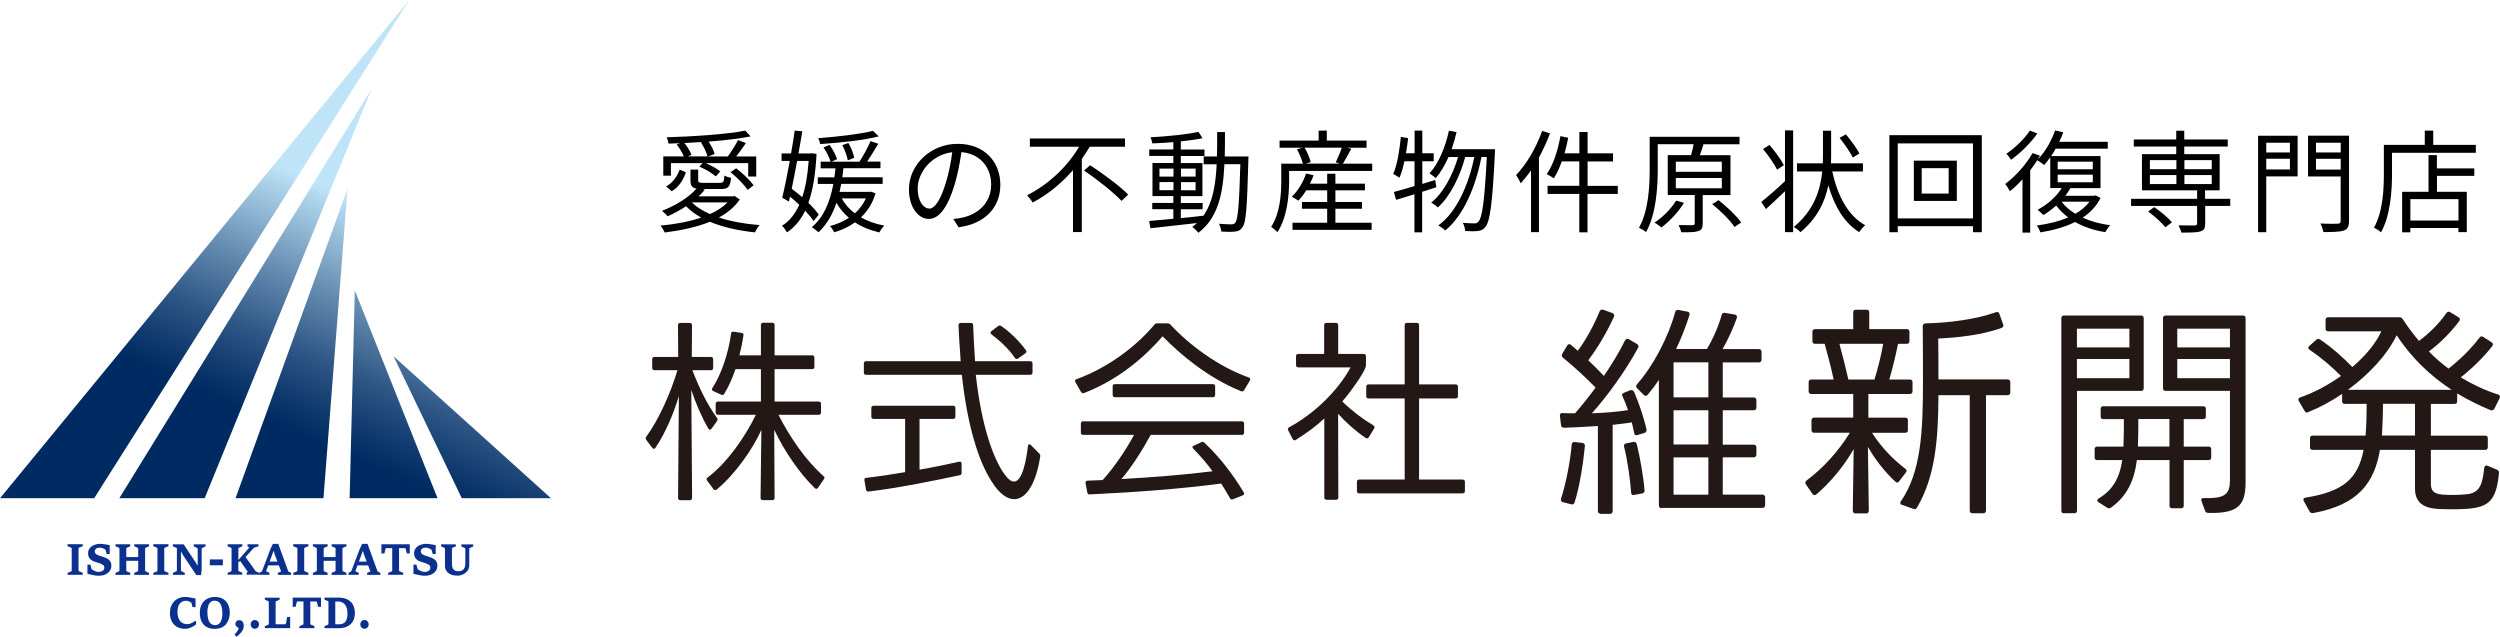 <?xml version="1.0" encoding="UTF-8"?><svg id="_レイヤー_2" xmlns="http://www.w3.org/2000/svg" xmlns:xlink="http://www.w3.org/1999/xlink" viewBox="0 0 340.31 86.68"><defs><style>.cls-1{fill:url(#_新規グラデーションスウォッチ_2-4);}.cls-1,.cls-2,.cls-3,.cls-4,.cls-5,.cls-6,.cls-7,.cls-8{stroke-width:0px;}.cls-2{fill:#231815;}.cls-4{fill:url(#_新規グラデーションスウォッチ_2-5);}.cls-5{fill:url(#_新規グラデーションスウォッチ_2-2);}.cls-6{fill:url(#_新規グラデーションスウォッチ_2-3);}.cls-7{fill:#0b308e;}.cls-8{fill:url(#_新規グラデーションスウォッチ_2);}</style><linearGradient id="_新規グラデーションスウォッチ_2" x1="33.59" y1="20.8" x2="11.74" y2="70.76" gradientUnits="userSpaceOnUse"><stop offset="0" stop-color="#bfe4f8"/><stop offset=".04" stop-color="#aed4eb"/><stop offset=".24" stop-color="#648cb0"/><stop offset=".4" stop-color="#2e5786"/><stop offset=".53" stop-color="#0c376b"/><stop offset=".59" stop-color="#002b62"/></linearGradient><linearGradient id="_新規グラデーションスウォッチ_2-2" x1="41.16" y1="24.11" x2="19.32" y2="74.07" xlink:href="#_新規グラデーションスウォッチ_2"/><linearGradient id="_新規グラデーションスウォッチ_2-3" x1="53.25" y1="29.39" x2="31.4" y2="79.36" xlink:href="#_新規グラデーションスウォッチ_2"/><linearGradient id="_新規グラデーションスウォッチ_2-4" x1="62.74" y1="33.54" x2="40.89" y2="83.51" xlink:href="#_新規グラデーションスウォッチ_2"/><linearGradient id="_新規グラデーションスウォッチ_2-5" x1="73.07" y1="38.06" x2="51.23" y2="88.03" xlink:href="#_新規グラデーションスウォッチ_2"/></defs><g id="_レイヤー_1-2"><polygon class="cls-8" points="55.71 0 0 67.82 12.82 67.82 55.71 0"/><polygon class="cls-5" points="50.58 12.11 16.24 67.82 27.86 67.82 50.58 12.11"/><polygon class="cls-6" points="47.31 25.67 32.06 67.82 44.03 67.82 47.31 25.67"/><polygon class="cls-1" points="48.3 39.54 47.59 67.82 59.56 67.82 48.3 39.54"/><polygon class="cls-4" points="53.57 48.49 62.86 67.82 75 67.82 53.57 48.49"/><path class="cls-7" d="m9.2,78.25v-.27l.47-.19s.06-.03.07-.05c.02-.02.02-.05.02-.09v-2.98s0-.07-.03-.09c-.02-.02-.04-.03-.07-.04l-.47-.19v-.27h2.07v.27l-.47.19s-.05.03-.07.04c-.02.02-.03.04-.03.08v2.98s0,.07.03.09c.02.02.04.04.07.05l.47.19v.27h-2.07Z"/><path class="cls-7" d="m11.9,78.09v-1.23h.41l.13.53s.03.07.06.1c.03.03.06.05.1.08.05.03.11.06.2.11.09.04.18.08.29.12.1.03.2.05.29.05.24,0,.44-.05.59-.15.16-.1.23-.24.23-.42,0-.17-.05-.28-.14-.35-.1-.07-.23-.14-.39-.21-.16-.07-.32-.12-.47-.16-.16-.04-.31-.1-.45-.15-.23-.09-.41-.23-.55-.4s-.21-.41-.21-.7c0-.26.07-.49.22-.68s.34-.34.59-.44c.24-.1.5-.16.77-.16.15,0,.31,0,.48.03s.32.04.48.07c.15.03.29.06.4.08v1.2h-.41l-.14-.51s-.03-.06-.05-.08c-.03-.03-.05-.05-.07-.06-.03-.02-.08-.04-.15-.08-.07-.03-.16-.06-.25-.09-.09-.03-.18-.04-.27-.04-.23,0-.41.05-.52.15-.12.1-.17.21-.17.34,0,.13.04.24.12.33.08.09.23.17.45.25.15.05.29.1.44.14s.3.1.47.17c.14.06.27.13.39.22s.21.2.28.33c.07.14.11.3.11.51,0,.25-.06.47-.19.68-.13.21-.33.38-.59.51-.26.13-.59.19-1,.19-.13,0-.28-.01-.45-.04-.17-.03-.35-.06-.52-.1s-.34-.08-.49-.12Z"/><path class="cls-7" d="m15.72,78.25v-.27l.44-.19s.05-.03.07-.05.03-.05.03-.09v-2.98s0-.07-.03-.08-.04-.03-.07-.04l-.44-.19v-.27h2.01v.27l-.44.19s-.05.03-.07.04c-.02.02-.03.04-.03.08v1.16h1.62v-1.16s-.01-.07-.03-.08-.04-.03-.07-.04l-.44-.19v-.27h2.02v.27l-.44.19s-.05.03-.07.04-.03.04-.03.08v2.98s.01.07.03.09c.02.02.04.03.07.05l.44.19v.27h-2.02v-.27l.44-.19s.05-.03.07-.05.03-.05.03-.09v-1.31h-1.62v1.31s0,.07.03.09c.02.02.04.03.07.05l.44.19v.27h-2.01Z"/><path class="cls-7" d="m20.87,78.25v-.27l.47-.19s.06-.03.07-.05c.02-.02.02-.05.02-.09v-2.98s0-.07-.03-.09c-.02-.02-.04-.03-.07-.04l-.47-.19v-.27h2.07v.27l-.47.19s-.05.03-.07.04c-.02.02-.03.04-.03.08v2.98s0,.07.03.09c.02.02.04.04.07.05l.47.19v.27h-2.07Z"/><path class="cls-7" d="m23.54,78.25v-.27l.44-.21s.05-.03.07-.04c.02-.02.03-.05.03-.09v-2.96s0-.07-.03-.08-.04-.03-.07-.04l-.45-.19v-.27h1.48l1.64,2.48.2.36h.06v-2.24s0-.05-.02-.07c-.01-.02-.04-.03-.08-.05l-.44-.21v-.27h1.62v.27l-.44.21s-.06.04-.08.05c-.01.02-.02.04-.02.07v2.92l-.09.66h-.64l-1.84-2.76-.19-.36h-.06v2.48s0,.06.02.08c.02.02.04.04.07.05l.43.21v.27h-1.62Z"/><path class="cls-7" d="m28.56,76.95v-.8h1.78v.8h-1.78Z"/><path class="cls-7" d="m30.98,78.25v-.27l.44-.19s.05-.03.07-.05c.02-.02.03-.05.03-.09v-2.98s0-.07-.03-.08-.04-.03-.07-.04l-.44-.19v-.27h2.01v.27l-.44.19s-.05.03-.07.04c-.02.02-.03.04-.03.08v1.56l1.48-1.7-.24-.17v-.27h1.49v.27l-.47.15s-.07.03-.11.05-.07.05-.11.09l-1.07,1.17,1.32,1.85s.05.06.08.09c.04.04.07.06.09.07l.4.15v.25h-1.74v-.25l.16-.15-1.02-1.44-.27.11v1.13s.01.07.03.09c.02.02.04.04.07.05l.44.19v.27h-2.01Z"/><path class="cls-7" d="m35.28,78.25v-.27l.29-.15c.06-.03.11-.09.13-.16l1.12-2.95.33-.69h.73l1.33,3.66s.03.06.05.09c.02.03.04.05.07.06l.3.14v.27h-1.81v-.27l.45-.19-.89-2.36-.1-.39h-.06l-1,2.72.46.21v.27h-1.42Zm1.22-1.29l.19-.51h1.12l.19.51h-1.5Z"/><path class="cls-7" d="m39.92,78.25v-.27l.47-.19s.06-.03.07-.05c.02-.02.02-.05.02-.09v-2.98s0-.07-.03-.09c-.02-.02-.04-.03-.07-.04l-.47-.19v-.27h2.07v.27l-.47.19s-.05.03-.07.04c-.02.02-.03.04-.03.08v2.98s0,.07.03.09c.02.02.04.04.07.05l.47.19v.27h-2.07Z"/><path class="cls-7" d="m42.59,78.25v-.27l.44-.19s.05-.03.07-.05.03-.05.03-.09v-2.98s0-.07-.03-.08-.04-.03-.07-.04l-.44-.19v-.27h2.01v.27l-.44.19s-.05.03-.07.04c-.02.02-.03.04-.03.08v1.16h1.62v-1.16s-.01-.07-.03-.08-.04-.03-.07-.04l-.44-.19v-.27h2.02v.27l-.44.19s-.05.03-.07.04-.03.04-.03.08v2.98s.01.07.03.09c.02.02.04.03.07.05l.44.19v.27h-2.02v-.27l.44-.19s.05-.03.07-.05.03-.05.03-.09v-1.31h-1.62v1.31s0,.07.03.09c.02.02.04.03.07.05l.44.19v.27h-2.01Z"/><path class="cls-7" d="m47.43,78.25v-.27l.29-.15c.06-.03.11-.09.13-.16l1.12-2.95.33-.69h.73l1.33,3.66s.03.06.05.09c.02.03.04.05.07.06l.3.14v.27h-1.81v-.27l.45-.19-.89-2.36-.1-.39h-.06l-1,2.72.46.21v.27h-1.42Zm1.22-1.29l.19-.51h1.12l.19.51h-1.5Z"/><path class="cls-7" d="m52.83,78.25v-.27l.46-.19s.05-.03.07-.05c.02-.02.03-.05.03-.09v-3.04h-.8s-.06,0-.08.03c-.02.02-.03.05-.04.08l-.14.62h-.41v-1.25h3.86v1.25h-.41l-.14-.62s-.02-.06-.04-.08c-.02-.02-.05-.03-.07-.03h-.8v3.04s.01.07.03.09c.02.02.04.04.07.04l.46.19v.27h-2.06Z"/><path class="cls-7" d="m56.28,78.09v-1.23h.41l.13.53s.03.07.06.1c.03.03.06.05.1.08.05.03.11.06.2.11.09.04.18.08.29.12.1.03.2.05.29.05.24,0,.44-.05.59-.15.16-.1.23-.24.23-.42,0-.17-.05-.28-.14-.35-.1-.07-.23-.14-.39-.21-.16-.07-.32-.12-.47-.16-.16-.04-.31-.1-.45-.15-.23-.09-.41-.23-.55-.4s-.21-.41-.21-.7c0-.26.07-.49.22-.68s.34-.34.59-.44c.24-.1.5-.16.77-.16.15,0,.31,0,.48.03s.32.04.48.07c.15.03.29.06.4.08v1.2h-.41l-.14-.51s-.03-.06-.05-.08c-.03-.03-.05-.05-.07-.06-.03-.02-.08-.04-.15-.08-.07-.03-.16-.06-.25-.09-.09-.03-.18-.04-.27-.04-.23,0-.41.05-.52.15-.12.1-.17.21-.17.34,0,.13.04.24.12.33.08.09.23.17.45.25.15.05.29.1.44.14s.3.1.47.17c.14.06.27.13.39.22s.21.2.28.33c.07.14.11.3.11.51,0,.25-.06.47-.19.68-.13.21-.33.38-.59.51-.26.13-.59.19-1,.19-.13,0-.28-.01-.45-.04-.17-.03-.35-.06-.52-.1s-.34-.08-.49-.12Z"/><path class="cls-7" d="m62.22,78.35c-.37,0-.67-.06-.92-.18-.25-.12-.43-.28-.55-.48-.12-.2-.18-.43-.18-.68v-2.33s-.01-.07-.03-.08-.04-.03-.07-.04l-.43-.19v-.27h2.01v.27l-.44.19s-.04.02-.06.04-.03.05-.03.09v2.06c0,.11.01.23.03.35.02.12.06.23.12.33.06.1.15.18.27.24.12.06.27.09.46.09s.34-.03.46-.09c.12-.06.22-.14.29-.24.07-.1.12-.21.15-.34.03-.12.04-.24.04-.36v-2.02s0-.07-.03-.08c-.02-.02-.04-.03-.07-.04l-.44-.21v-.27h1.62v.27l-.44.21s-.05.03-.07.04c-.02.01-.03.04-.03.08v2.19c0,.26-.05.49-.16.68-.11.19-.25.34-.42.45-.17.12-.35.2-.54.26-.19.05-.37.08-.53.08Z"/><path class="cls-7" d="m26.47,84.55h.22v.43c-.11.09-.24.19-.39.28s-.33.18-.52.24c-.19.07-.39.1-.59.1-.41,0-.77-.09-1.08-.26s-.55-.42-.72-.74c-.17-.32-.26-.71-.26-1.16s.09-.83.27-1.15c.18-.33.42-.58.73-.76s.67-.27,1.07-.27c.15,0,.31.01.49.04s.35.05.52.09c.17.03.3.06.41.09v1.17h-.41l-.14-.55s-.02-.05-.05-.07c-.03-.03-.05-.04-.07-.05-.09-.05-.19-.1-.28-.14-.1-.04-.21-.06-.33-.06-.36,0-.65.13-.86.38-.22.25-.32.63-.32,1.15s.12.95.36,1.23c.24.28.56.42.96.42.16,0,.3-.02.43-.07s.24-.1.34-.16c.1-.06.18-.12.24-.17Z"/><path class="cls-7" d="m29.24,85.61c-.44,0-.81-.09-1.11-.26-.3-.17-.53-.42-.69-.75-.16-.33-.24-.71-.24-1.17,0-.43.08-.8.24-1.13.16-.33.4-.58.7-.76s.67-.28,1.1-.28c.46,0,.85.09,1.15.28.3.19.52.45.67.77.15.33.22.7.22,1.11,0,.28-.04.55-.12.81-.08.26-.2.49-.36.7-.16.21-.38.37-.63.49-.26.12-.57.18-.93.18Zm.04-.51c.22,0,.4-.07.55-.2.15-.13.25-.31.33-.55.07-.24.11-.51.11-.83,0-.37-.04-.68-.11-.94-.08-.26-.19-.46-.35-.6s-.36-.21-.6-.21-.42.07-.57.21-.25.33-.31.56c-.07.24-.1.5-.1.79,0,.36.04.67.11.94s.19.47.35.61.36.22.61.22Z"/><path class="cls-7" d="m32.19,86.68l-.26-.33c.17-.14.3-.28.38-.44s.15-.28.2-.39c-.1-.07-.19-.13-.26-.19-.07-.06-.12-.12-.16-.18-.04-.06-.05-.14-.05-.23,0-.07.02-.14.06-.22.04-.08.1-.14.17-.2.07-.06.17-.08.27-.08.23,0,.39.07.49.22.1.15.15.34.15.59,0,.16-.03.31-.1.45-.07.14-.15.28-.25.4-.1.12-.21.23-.32.34s-.22.19-.32.27Z"/><path class="cls-7" d="m34.13,84.99c0-.17.05-.31.16-.42.11-.12.24-.17.4-.17s.29.06.4.17.17.26.17.43-.06.31-.17.42c-.11.11-.25.17-.4.17s-.29-.06-.4-.17c-.11-.11-.16-.25-.16-.42Z"/><path class="cls-7" d="m36.05,85.51v-.27l.44-.19s.05-.02.07-.04c.02-.02.03-.05.03-.09v-2.98s0-.07-.03-.08-.04-.03-.07-.04l-.44-.19v-.27h2.01v.27l-.44.19s-.05.03-.07.04c-.02.02-.03.04-.03.08v3.04h1.29s.05,0,.07-.03c.02-.02.04-.05.05-.09l.15-.87h.42v1.51h-3.45Z"/><path class="cls-7" d="m40.75,85.51v-.27l.46-.19s.05-.03.07-.05c.02-.02.03-.05.03-.09v-3.04h-.8s-.06,0-.08.03c-.02.02-.03.05-.04.08l-.14.62h-.41v-1.25h3.86v1.25h-.41l-.14-.62s-.02-.06-.04-.08c-.02-.02-.05-.03-.07-.03h-.8v3.04s.01.07.03.09c.02.02.04.04.07.04l.46.19v.27h-2.06Z"/><path class="cls-7" d="m44.17,85.51v-.27l.44-.19s.05-.03.07-.05.03-.05.03-.09v-2.98s0-.07-.03-.08-.04-.03-.07-.04l-.44-.19v-.27h2.01c.17,0,.36.02.55.06.2.04.39.1.57.19.19.09.35.22.51.38.15.16.27.36.36.6s.14.53.14.86c0,.47-.1.86-.29,1.17-.19.3-.45.53-.78.68-.33.15-.69.22-1.1.22h-1.97Zm1.47-3.63v3.1h.55c.39,0,.67-.13.85-.39.18-.26.26-.62.26-1.08,0-.34-.05-.63-.15-.87-.1-.24-.25-.43-.43-.56-.19-.13-.41-.2-.67-.2h-.4Z"/><path class="cls-7" d="m49.05,84.99c0-.17.05-.31.16-.42.11-.12.24-.17.4-.17s.29.06.4.17.17.26.17.43-.06.31-.17.42c-.11.11-.25.17-.4.17s-.29-.06-.4-.17c-.11-.11-.16-.25-.16-.42Z"/><path class="cls-2" d="m87.97,59.87c-.11-.13-.11-.29,0-.42,1.85-2.54,3.38-6.18,4.25-9.06h-3.12c-.21,0-.32-.11-.32-.32v-1.16c0-.21.11-.32.32-.32h3.22l-.03-4.31c0-.21.11-.32.32-.32h1.27c.21,0,.32.11.32.32l-.03,4.31h2.59c.21,0,.32.11.32.32v1.16c0,.21-.11.32-.32.32h-2.51c.9,2.4,2.09,4.78,3.33,6.47.11.13.13.29.03.45l-.74,1.03c-.16.21-.32.21-.45,0-.92-1.58-1.74-3.51-2.32-5.26l.11,14.69c0,.21-.11.32-.32.32h-1.27c-.21,0-.32-.11-.32-.32l.11-13.87c-.69,2.35-1.85,5.07-3.17,7.03-.13.21-.29.21-.45.03l-.82-1.08Zm8.29,5.57c-.11-.19-.11-.32.08-.45,2.72-2.06,5.15-5.63,6.55-8.53h-5.15c-.21,0-.32-.11-.32-.32v-1.16c0-.21.11-.32.32-.32h5.84v-4.41h-3.46c-.42,1.21-.92,2.38-1.53,3.35-.11.18-.24.21-.42.13l-1.08-.5c-.21-.08-.24-.24-.11-.42,1.29-1.98,2.19-4.86,2.54-7.4.03-.21.13-.29.34-.26l1.08.16c.21.03.29.16.26.37-.13.87-.32,1.8-.55,2.69h2.93v-4.12c0-.21.11-.32.32-.32h1.22c.21,0,.32.11.32.32v4.12h5.1c.21,0,.32.11.32.32v1.24c0,.21-.11.32-.32.32h-5.1v4.41h6c.21,0,.32.11.32.32v1.16c0,.21-.11.32-.32.32h-5.47c1.51,3.01,3.75,6.26,6.13,8.35.16.13.19.26.05.42l-.79,1.16c-.13.19-.29.21-.45.05-2.11-2.03-4.23-5.18-5.52-7.95l.05,9.27c0,.21-.11.32-.32.32h-1.27c-.21,0-.32-.11-.32-.32l.11-9.24c-1.21,2.69-3.59,6.05-6.07,8.11-.16.13-.34.11-.45-.05l-.85-1.14Z"/><path class="cls-2" d="m132.83,51.02c.79,7.1,2.4,11.36,3.8,13.39.55.79,1,1.14,1.4,1.14,1.14,0,1.66-2.88,1.9-4.81.03-.29.21-.34.4-.16l1.14,1.16c.11.11.16.24.13.4-.58,3.78-1.95,5.81-3.54,5.81-1,0-2.06-.79-3.09-2.43-1.64-2.54-3.25-7.18-4.04-14.5h-13.02c-.21,0-.32-.11-.32-.32v-1.21c0-.21.11-.32.32-.32h12.86c-.08-1.35-.24-3.22-.29-4.89,0-.21.11-.32.32-.32h1.35c.21,0,.32.11.32.32.05,1.51.16,3.51.26,4.89h7.5c.21,0,.32.11.32.32v1.21c0,.21-.11.32-.32.32h-7.4Zm-7.66,6.02v6.89c1.98-.34,3.88-.74,5.39-1.08.21-.05.34.05.34.29v1.21c0,.19-.08.32-.26.34-3.33.71-8.37,1.74-12.39,2.22-.21.03-.34-.08-.37-.26l-.21-1.27c-.03-.21.05-.32.26-.34,1.61-.18,3.46-.45,5.28-.77v-7.24h-4.28c-.21,0-.32-.11-.32-.32v-1.16c0-.21.11-.32.32-.32h10.8c.21,0,.32.11.32.32v1.16c0,.21-.11.32-.32.32h-4.57Zm13.42-8.24c-.16.13-.32.08-.45-.08-.82-1.24-2.01-2.32-3.17-3.2-.18-.16-.18-.32,0-.45l.9-.69c.13-.11.29-.08.42,0,1.21.82,2.51,2.11,3.35,3.28.13.18.11.32-.08.45l-.98.69Z"/><path class="cls-2" d="m146.39,52.03c-.11-.19-.05-.34.16-.42,4.57-1.66,8.37-4.75,10.59-7.42.11-.13.24-.18.4-.18h1.37c.19,0,.29.05.4.16,2.59,2.8,6.52,5.73,10.67,7.21.21.05.26.21.16.42l-.79,1.32c-.11.16-.24.21-.42.13-4.49-1.82-8.24-4.97-10.67-7.47-2.3,2.67-5.92,5.89-10.67,7.71-.19.08-.34.03-.45-.16l-.74-1.29Zm10.25,7.16c-1.19,2.19-2.61,4.41-3.99,6.02,4.25-.24,8.61-.58,12.41-1.06-.79-1.08-1.69-2.11-2.61-3.06-.19-.16-.16-.34.05-.42l1.03-.48c.16-.08.29-.05.42.08,1.98,1.85,3.86,4.25,5.34,6.74.13.19.08.34-.13.42l-1.32.53c-.19.08-.34.03-.42-.16-.37-.66-.77-1.32-1.19-1.98-5.55.74-11.78,1.19-17.88,1.48-.19.03-.32-.08-.34-.26l-.24-1.24c-.05-.21.05-.34.26-.37.69-.03,1.37-.05,2.06-.08,1.64-1.8,3.2-4.15,4.28-6.15h-6.92c-.21,0-.32-.11-.32-.32v-1.21c0-.21.11-.32.32-.32h21.58c.21,0,.32.11.32.32v1.21c0,.21-.11.32-.32.32h-12.39Zm-4.86-5.12c-.21,0-.32-.11-.32-.32v-1.14c0-.21.11-.32.32-.32h13.31c.21,0,.32.11.32.32v1.14c0,.21-.11.32-.32.32h-13.31Z"/><path class="cls-2" d="m175.34,58.6c-.08-.18-.03-.34.16-.45,3.38-1.82,6.58-4.91,8.35-8.14h-7.11c-.21,0-.32-.11-.32-.32v-1.19c0-.21.11-.32.32-.32h3.51v-3.91c0-.21.11-.32.32-.32h1.27c.21,0,.32.11.32.32v3.91h3.46c.21,0,.32.11.32.32v1.21c0,.87-2.56,4.2-3.22,4.94,1.29,1.27,2.83,2.43,4.23,3.25.16.11.21.26.11.42l-.74,1.21c-.11.16-.26.21-.42.08-1.35-.9-2.64-2.06-3.75-3.28l.03,11.38c0,.21-.11.32-.32.32h-1.27c-.21,0-.32-.11-.32-.32v-10.75c-1.08,1.03-2.46,2.03-3.86,2.91-.18.13-.34.08-.45-.11l-.61-1.19Zm9.69,8.56c-.21,0-.32-.11-.32-.32v-1.24c0-.21.11-.32.32-.32h6.18v-11.04h-4.91c-.21,0-.32-.11-.32-.32v-1.27c0-.21.11-.32.32-.32h4.91v-8.06c0-.21.11-.32.32-.32h1.32c.21,0,.32.11.32.32v8.06h4.97c.21,0,.32.11.32.32v1.27c0,.21-.11.32-.32.32h-4.97v11.04h5.92c.21,0,.32.11.32.32v1.24c0,.21-.11.32-.32.32h-14.05Z"/><path class="cls-2" d="m217.87,69.93c-.21,0-.36-.15-.36-.36v-11.58c-1.61.12-3.22.18-4.62.24-.21,0-.4-.15-.4-.36l-.15-1.28c-.03-.21.09-.36.3-.36.58.03,1.19.03,1.76.03.91-1.03,1.85-2.22,2.8-3.5-1.28-1.31-2.95-2.86-4.44-4.07-.18-.12-.21-.33-.09-.55l.67-1.12c.12-.18.3-.24.49-.09.3.24.61.52.94.82,1.19-1.58,2.28-3.65,2.98-5.38.09-.18.27-.27.49-.21l1.25.46c.21.09.3.27.21.49-.88,1.95-2.19,4.22-3.5,5.93.76.73,1.49,1.46,2.13,2.13,1.09-1.61,2.1-3.25,2.89-4.86.09-.18.3-.24.49-.15l1.12.67c.21.12.27.33.15.52-1.76,3.25-4.29,6.69-6.29,8.91,1.67-.06,3.31-.18,4.92-.43-.24-.7-.49-1.34-.76-1.92-.09-.18-.03-.36.18-.43l.88-.36c.21-.06.43.03.52.21.64,1.46,1.31,3.43,1.7,5.11.03.21-.06.43-.27.49l-1,.3c-.21.06-.36-.03-.4-.24-.09-.46-.21-.97-.33-1.49-.82.12-1.7.24-2.61.33v11.76c0,.21-.15.36-.36.36h-1.28Zm-5.14-1.58c-.21-.06-.3-.24-.24-.46.73-2.25,1.28-5.26,1.46-7.42.03-.21.18-.33.4-.3l1.06.12c.21.03.37.21.33.43-.21,2.22-.7,5.5-1.4,7.66-.06.21-.24.33-.46.27l-1.16-.3Zm9.67-.97c-.21.03-.36-.09-.36-.3-.15-1.98-.52-4.53-.97-6.29-.06-.21.06-.4.27-.43l1-.21c.21-.03.4.09.46.3.43,1.73.91,4.38,1.06,6.29.03.21-.09.4-.33.43l-1.12.21Zm3.77,1.79c-.21,0-.36-.15-.36-.36v-17.11c-.49.76-1.03,1.46-1.55,2.07-.15.15-.33.18-.49,0l-.94-.94c-.15-.15-.15-.37,0-.52,2.22-2.49,4.29-6.47,5.2-9.82.03-.21.21-.33.43-.3l1.28.24c.21.06.3.21.24.43-.43,1.43-1.09,3.1-1.82,4.65h4.19c.85-1.4,1.64-3.25,2.01-4.65.06-.21.24-.33.46-.27l1.37.24c.21.06.3.21.24.43-.46,1.34-1.25,3.07-1.95,4.26h4.95c.21,0,.36.15.36.36v1.09c0,.21-.15.36-.36.36h-4.92v4.77h4.22c.21,0,.36.15.36.36v1.03c0,.21-.15.36-.36.36h-4.22v4.68h4.22c.21,0,.36.15.36.36v1c0,.21-.15.36-.36.36h-4.22v5.08h5.41c.21,0,.36.15.36.36v1.09c0,.21-.15.36-.36.36h-13.74Zm6.38-15.08v-4.77h-4.74v4.77h4.74Zm0,6.41v-4.65h-4.74v4.65h4.74Zm0,6.84v-5.08h-4.74v5.08h4.74Z"/><path class="cls-2" d="m246.71,45.16c0-.21.15-.36.36-.36h5.2v-2.28c0-.24.12-.36.36-.36h1.46c.24,0,.36.12.36.36v2.28h5.11c.24,0,.36.15.36.36v1.28c0,.24-.12.36-.36.36h-1.19c-.33,1.64-.76,3.37-1.19,4.86h2.8c.24,0,.36.12.36.36v1.25c0,.21-.12.36-.36.36h-5.65v3.22h5.02c.24,0,.36.12.36.36v1.34c0,.24-.12.36-.36.36h-4.53c1.28,1.98,2.83,3.59,4.53,4.89.21.15.24.3.09.52l-.94,1.22c-.12.18-.33.21-.49.03-1.43-1.31-2.74-2.98-3.74-4.74l.12,8.66c0,.24-.12.4-.36.4h-1.46c-.24,0-.36-.15-.36-.4l.12-8.36c-1.31,2.31-3.16,4.53-5.08,6.17-.18.15-.37.12-.52-.06l-.91-1.31c-.12-.18-.09-.37.09-.52,2.22-1.64,4.35-3.98,5.9-6.5h-4.86c-.21,0-.36-.12-.36-.36v-1.34c0-.24.15-.36.36-.36h5.32v-3.22h-5.71c-.21,0-.36-.15-.36-.36v-1.25c0-.24.15-.36.36-.36h3.04c-.33-1.61-.79-3.31-1.22-4.86h-1.31c-.21,0-.36-.12-.36-.36v-1.28Zm8.45,6.5c.49-1.58.91-3.28,1.19-4.86h-5.96c.4,1.49.85,3.22,1.22,4.86h3.56Zm3.74,17.08c-.24-.09-.3-.27-.15-.49,2.77-4.01,3.01-9.54,3.01-16.23,0-1.92,0-5.23-.03-7.6,0-.24.12-.36.37-.4,3.01-.06,6.81-.52,9.6-1.52.21-.09.4,0,.46.21l.52,1.46c.09.21,0,.37-.21.46-2.74,1.03-6.35,1.34-8.63,1.46.03,1.49.03,3.95.03,5.56h9.42c.21,0,.36.12.36.36v1.43c0,.21-.15.36-.36.36h-2.95v15.71c0,.21-.15.36-.36.36h-1.49c-.24,0-.36-.15-.36-.36v-15.71h-4.26c-.03,6.17-.46,11.12-2.92,15.29-.12.21-.27.27-.49.18l-1.55-.55Z"/><path class="cls-2" d="m280.96,69.87c-.24,0-.36-.12-.36-.36v-26.2c0-.24.12-.36.36-.36h10.49c.24,0,.36.12.36.36v9.54c0,.24-.12.36-.36.36h-8.72v16.29c0,.24-.12.36-.36.36h-1.4Zm1.76-22.58h7.14v-2.55h-7.14v2.55Zm7.14,4.19v-2.61h-7.14v2.61h7.14Zm-4.19,16.9c-.24-.15-.24-.37,0-.52,2.01-1.19,2.89-2.95,3.22-5.23h-3.4c-.24,0-.36-.12-.36-.36v-1.12c0-.24.12-.36.36-.36h3.56c.06-1.25.06-2.49.06-3.74h-2.8c-.24,0-.36-.12-.36-.36v-1.03c0-.24.12-.36.36-.36h13.59c.24,0,.37.12.37.36v1.03c0,.24-.12.36-.37.36h-2.64v3.74h3.37c.24,0,.37.12.37.36v1.12c0,.24-.12.36-.37.36h-3.37v6.2c0,.24-.12.36-.36.36h-1.22c-.24,0-.36-.12-.36-.36v-6.2h-4.44c-.33,2.64-1.28,4.89-3.53,6.47-.15.12-.33.12-.49.03l-1.19-.76Zm9.64-7.6v-3.74h-4.23c0,.85,0,1.7-.03,2.49,0,.43-.03.85-.03,1.25h4.29Zm4.38,7.42c-.12-.24.03-.43.3-.4,2.95.09,3.56-.55,3.56-2.49v-12.1h-8.75c-.24,0-.36-.12-.36-.36v-9.54c0-.24.12-.36.36-.36h10.52c.24,0,.36.12.36.36v22.22c0,3.04-.76,4.41-5.08,4.29-.21,0-.33-.09-.43-.27l-.49-1.34Zm-3.31-20.91h7.17v-2.55h-7.17v2.55Zm7.17,4.19v-2.61h-7.17v2.61h7.17Z"/><path class="cls-2" d="m328.74,61.24h-4.77c-.76,4.44-2.92,7.48-9.09,8.6-.21.03-.36-.03-.49-.21l-.79-1.43c-.12-.24-.03-.43.24-.46,5.11-.82,7.14-2.55,7.9-6.5h-6.93c-.24,0-.36-.12-.36-.36v-1.22c0-.24.12-.36.36-.36h7.2c.12-1.43.15-2.86.15-4.32h-2.98c-.24,0-.36-.12-.36-.36v-1c-1.52,1.03-3.1,1.88-4.65,2.49-.18.09-.36.03-.46-.18l-.79-1.34c-.12-.21-.06-.4.18-.49,1.95-.67,3.86-1.7,5.56-2.92-1.25-1.28-2.8-2.58-4.26-3.56-.24-.15-.24-.33-.06-.52l.97-.85c.18-.15.33-.15.52-.03,1.58,1.06,3.1,2.43,4.38,3.74,1.76-1.49,3.16-3.16,3.95-4.86h-7.23c-.24,0-.36-.12-.36-.36v-1.19c0-.24.12-.36.36-.36h9.7c.21,0,.33.09.43.24.67,1.03,1.43,2.04,2.22,2.98,1.43-1.06,2.74-2.37,3.74-3.8.12-.18.3-.24.49-.12l1.16.7c.21.12.24.3.09.52-1.22,1.61-2.61,3.01-4.13,4.13.82.85,1.7,1.61,2.67,2.34,1.61-1.25,3.07-2.71,4.23-4.23.12-.18.3-.21.49-.09l1.15.73c.18.12.24.3.09.52-1.12,1.46-2.71,3.01-4.29,4.26,1.58.94,3.25,1.76,5.11,2.34.21.09.3.27.18.49l-.73,1.46c-.12.18-.27.24-.49.18-1.61-.67-3.13-1.43-4.56-2.28v1.06c0,.24-.12.36-.36.36h-3.22v4.32h7.39c.21,0,.36.12.36.36v1.22c0,.24-.15.36-.36.36h-7.39v4.56c0,1,.37,1.4,1.52,1.52.97.09,2.34.06,3.25-.03,1.76-.15,2.25-1.12,2.49-3.59.03-.27.21-.4.46-.3l1.31.55c.18.09.27.24.24.46-.36,3.77-1.4,4.65-4.47,4.86-1.25.09-2.77.06-3.95,0-1.76-.12-3.01-.82-3.01-2.74v-5.29Zm4.98-8.18c-2.98-1.95-5.5-4.41-7.48-7.42-1.37,2.8-3.86,5.38-6.63,7.42h14.1Zm-4.98,6.23v-4.32h-4.35c-.03,1.55-.06,2.98-.15,4.32h4.5Z"/><path class="cls-3" d="m100.71,27.14c-.7,1.02-1.67,1.84-2.85,2.47,1.62.53,3.53.88,5.55,1.03-.24.23-.5.7-.65.99-2.23-.23-4.35-.7-6.13-1.44-1.82.74-3.97,1.18-6.14,1.46-.11-.26-.38-.71-.59-.94,1.97-.18,3.9-.53,5.55-1.09-.79-.44-1.49-.96-2.06-1.55-.8.53-1.67,1-2.49,1.37-.17-.2-.58-.56-.79-.74,1.77-.68,3.59-1.76,4.7-3.03-.64-.11-.82-.42-.82-1.12v-1.46h1.05v1.44c0,.3.11.36.74.36h2.21c.47,0,.56-.11.62-1,.21.15.61.26.9.32-.11,1.23-.39,1.52-1.38,1.52h-2.46l.27.09c-.26.32-.53.62-.85.91h4.72l.18-.05.71.47Zm-9.37-3.23h-1.05v-2.62h2.79c-.18-.49-.59-1.14-.97-1.62l.44-.18c-.53.03-1.05.05-1.55.06-.03-.26-.14-.65-.24-.86,3.7-.11,8.24-.42,10.68-.91l.74.79c-1.55.3-3.58.55-5.72.7.38.56.7,1.23.82,1.7l-.94.33h2.73c.46-.62,1.06-1.58,1.4-2.23l1.06.41c-.41.62-.88,1.27-1.32,1.82h2.73v2.73h-1.09v-1.82h-5.75c.71.33,1.52.76,1.94,1.12l-.59.68c-.47-.41-1.44-.99-2.25-1.33l.44-.47h-4.31v1.71Zm-.67,1.47c.91-.49,1.52-1.38,1.85-2.29l.85.36c-.35.99-.91,1.99-1.93,2.58l-.77-.65Zm4.93-6.05c-.82.05-1.64.09-2.44.14.42.5.8,1.14.96,1.61l-.5.21h2.68c-.11-.52-.49-1.3-.88-1.9l.18-.06Zm-1.43,8.22c.64.62,1.47,1.15,2.47,1.59.96-.42,1.77-.96,2.4-1.59h-4.87Zm6.04-4.64c.88.67,1.91,1.64,2.37,2.32l-.8.62c-.46-.68-1.46-1.71-2.34-2.41l.77-.53Z"/><path class="cls-3" d="m110.75,30.1c-.27-.42-.67-.91-1.15-1.41-.62,1.29-1.44,2.24-2.47,2.94-.15-.27-.44-.67-.68-.9.97-.59,1.74-1.53,2.35-2.85-.41-.39-.83-.76-1.26-1.11l-.15.67-.91-.53c.32-1.29.68-3.12,1.03-5h-1.12v-1.02h1.29c.2-1.09.36-2.17.5-3.11l1.03.09c-.15.93-.32,1.96-.52,3.02h1.62l.2-.03.64.09c-.14,2.78-.5,4.96-1.11,6.66.59.56,1.09,1.14,1.41,1.61l-.7.88Zm-2.24-8.19c-.24,1.3-.5,2.61-.74,3.78.47.35.96.74,1.43,1.15.46-1.35.74-2.99.88-4.93h-1.56Zm10.68,4.4c-.41,1.37-1.11,2.44-1.99,3.28.91.52,1.99.9,3.17,1.12-.23.23-.53.65-.68.93-1.24-.29-2.35-.74-3.31-1.37-.83.61-1.81,1.05-2.82,1.35-.12-.24-.38-.64-.58-.85.93-.24,1.8-.61,2.58-1.12-.68-.58-1.26-1.26-1.7-2.05-.55,1.64-1.33,2.97-2.44,4.02-.18-.17-.65-.55-.91-.7,1.59-1.33,2.46-3.35,2.93-5.88h-2.12v-.9h2.26c.06-.39.11-.8.15-1.23h-2.02v-.9h1.35c-.15-.55-.55-1.33-.96-1.94l.82-.35c.44.59.85,1.4,1.03,1.94l-.77.35h3.85l-.03-.02c.5-.74,1.15-1.94,1.5-2.78l1.05.36c-.49.8-1.03,1.73-1.52,2.43h1.82v.9h-5.04c-.05.42-.09.83-.15,1.23h5.49v.9h-5.64c-.08.38-.15.74-.23,1.09h4.06l.2-.03.64.21Zm.44-7.75c-2.08.53-5.26.88-7.98,1.05-.03-.21-.17-.59-.27-.8,2.64-.2,5.73-.56,7.45-1l.8.76Zm-5.05,8.45c.44.79,1.03,1.47,1.79,2.03.62-.56,1.14-1.24,1.5-2.03h-3.29Zm.82-5.19c-.09-.56-.39-1.43-.74-2.06l.82-.3c.38.62.7,1.47.8,2.02l-.88.35Z"/><path class="cls-3" d="m130.48,30.93l-.71-1.12c.49-.05.96-.12,1.3-.2,1.94-.44,3.85-1.88,3.85-4.5,0-2.29-1.47-4.19-4.05-4.4-.2,1.41-.49,2.96-.91,4.37-.93,3.12-2.12,4.72-3.53,4.72s-2.7-1.55-2.7-4.05c0-3.29,2.93-6.17,6.63-6.17s5.81,2.5,5.81,5.58-2.09,5.31-5.69,5.78Zm-4-2.53c.71,0,1.52-1.02,2.29-3.58.38-1.26.68-2.7.85-4.1-2.91.36-4.7,2.85-4.7,4.91,0,1.91.88,2.76,1.56,2.76Z"/><path class="cls-3" d="m148.34,19.97c-.33.56-.7,1.11-1.08,1.67v9.95h-1.2v-8.43c-1.53,1.74-3.38,3.31-5.49,4.41-.17-.29-.53-.73-.76-.99,2.99-1.5,5.58-4.02,7.08-6.61h-6.7v-1.12h12.95v1.12h-4.81Zm.06,2.53c1.76,1.14,4.06,2.84,5.17,3.99l-.9.86c-1.08-1.15-3.32-2.94-5.11-4.13l.83-.73Z"/><path class="cls-3" d="m169.95,21.28s-.02.42-.02.58c-.17,6.35-.3,8.46-.82,9.1-.26.39-.56.52-1.02.56-.42.06-1.14.05-1.84,0-.03-.3-.15-.77-.32-1.06.73.06,1.4.08,1.68.08.26,0,.39-.05.55-.24.35-.44.53-2.44.68-7.95h-2.17c-.18,4.03-.88,7.34-3.55,9.34-.17-.24-.56-.62-.83-.8.24-.17.46-.35.65-.53-2.29.27-4.64.53-6.34.71l-.17-.99c.91-.08,2.05-.18,3.29-.3v-1.3h-2.87v-.86h2.87v-.93h-2.84v-4.5h2.84v-.96h-3.28v-.88h3.28v-1c-.97.08-1.96.14-2.85.17-.05-.24-.15-.61-.27-.83,2.25-.12,4.98-.39,6.54-.74l.56.86c-.82.18-1.85.32-2.96.44v1.11h3.22v.88h-3.22v.96h2.94v4.5h-2.94v.93h2.97v.86h-2.97v1.2c.99-.09,2.02-.2,3.03-.32v.06c1.3-1.79,1.71-4.23,1.85-7.07h-1.77v-1.06h1.81c.03-1.06.03-2.17.03-3.32h1.06c0,1.14,0,2.26-.03,3.32h3.22Zm-12.12,2.76h1.91v-1.09h-1.91v1.09Zm1.91,1.85v-1.11h-1.91v1.11h1.91Zm1.02-2.94v1.09h1.99v-1.09h-1.99Zm1.99,1.84h-1.99v1.11h1.99v-1.11Z"/><path class="cls-3" d="m186.79,22.27v1h-11.31v1.35c0,1.99-.26,4.96-1.59,6.98-.17-.2-.64-.58-.86-.71,1.23-1.88,1.38-4.47,1.38-6.26v-2.35h2.94c-.14-.56-.46-1.35-.8-1.96l.77-.21h-3.14v-.97h5.32v-1.36h1.11v1.36h5.41v.97h-2.64l.56.14c-.38.71-.79,1.47-1.14,2.03h3.99Zm-5.01,8.05h4.93v.97h-10.77v-.97h4.72v-1.91h-3.43v-.91h3.43v-1.59h-2.85c-.33.53-.71,1.02-1.08,1.41-.18-.15-.64-.42-.88-.55.83-.79,1.55-1.97,1.94-3.15l1.02.24c-.14.38-.3.77-.5,1.14h2.35v-1.35h1.12v1.35h4.02v.91h-4.02v1.59h3.62v.91h-3.62v1.91Zm-4.2-10.22c.39.62.73,1.43.83,1.97l-.68.2h4.63l-.53-.18c.27-.56.62-1.38.82-1.99h-5.07Z"/><path class="cls-3" d="m193.59,26.11v5.52h-1.05v-5.19c-.9.27-1.76.55-2.5.77l-.3-1.08c.77-.21,1.74-.47,2.81-.8v-3.38h-1.38c-.18.85-.39,1.62-.67,2.24-.2-.14-.62-.41-.86-.5.58-1.29.86-3.2,1.05-5.05l.99.17c-.08.68-.18,1.38-.29,2.05h1.17v-3.08h1.05v3.08h1.55v1.09h-1.55v3.09l1.76-.55.15,1-1.91.61Zm9.92-5.81s0,.44-.02.58c-.33,6.87-.67,9.22-1.27,9.98-.29.39-.59.53-1.05.58-.41.06-1.06.05-1.73,0-.02-.33-.12-.8-.32-1.11.68.06,1.29.08,1.59.08.24,0,.39-.06.56-.26.49-.53.82-2.78,1.12-8.78h-.73c-.76,3.97-2.43,8.01-4.94,10.01-.21-.24-.61-.52-.94-.68,2.49-1.79,4.13-5.52,4.91-9.33h-1.24c-.68,2.59-2.08,5.43-3.73,6.87-.21-.23-.58-.49-.9-.65,1.61-1.26,2.96-3.79,3.66-6.22h-1.3c-.5,1.11-1.08,2.11-1.73,2.88-.18-.18-.64-.5-.86-.65,1.24-1.35,2.15-3.53,2.65-5.82l1.03.21c-.18.8-.41,1.58-.67,2.32h5.9Z"/><path class="cls-3" d="m210.99,18.16c-.42,1.11-.93,2.23-1.5,3.28v10.16h-1.08v-8.42c-.44.65-.93,1.24-1.4,1.77-.11-.27-.44-.85-.64-1.11,1.41-1.47,2.75-3.73,3.55-6.02l1.06.33Zm9.22,8.24h-4.11v5.23h-1.12v-5.23h-4.32v-1.11h4.32v-3.32h-2.38c-.32.88-.68,1.67-1.09,2.31-.21-.17-.68-.44-.97-.58.9-1.24,1.52-3.22,1.87-5.17l1.06.23c-.14.71-.3,1.43-.5,2.11h2.02v-2.9h1.12v2.9h3.46v1.11h-3.46v3.32h4.11v1.11Z"/><path class="cls-3" d="m231.78,26.53v3.87c0,.59-.12.89-.58,1.05-.46.17-1.18.17-2.35.17-.05-.29-.21-.7-.35-.99.88.03,1.67.03,1.9.02.23,0,.29-.08.29-.26v-3.85h-3.67v-5.42h3.17c.14-.47.27-1.03.35-1.49h-4.88v3.34c0,2.5-.2,6.14-1.59,8.62-.21-.18-.68-.47-.97-.58,1.33-2.37,1.46-5.67,1.46-8.05v-4.34h12.23v1.02h-4.91c-.15.5-.32,1.03-.49,1.49h4.17v5.42h-3.76Zm-2.55,1.09c-.79,1.27-1.99,2.53-3.08,3.35-.2-.2-.67-.52-.93-.67,1.12-.73,2.24-1.85,2.94-2.99l1.06.3Zm-1.11-4.23h6.26v-1.38h-6.26v1.38Zm0,2.24h6.26v-1.4h-6.26v1.4Zm5.82,1.62c1.12.88,2.46,2.14,3.08,3.03l-.91.62c-.58-.9-1.9-2.2-3.03-3.11l.86-.55Z"/><path class="cls-3" d="m242.98,17.75h1.11v13.85h-1.11v-5.57c-.9.86-1.82,1.73-2.59,2.43l-.64-.96c.8-.65,2.06-1.73,3.23-2.84v-6.92Zm-1.08,5.34c-.36-.76-1.2-1.94-1.91-2.81l.88-.55c.73.85,1.58,2,1.96,2.75l-.93.61Zm7.51.24c.73,3.31,2.14,6.04,4.49,7.33-.27.23-.64.64-.82.94-2.03-1.26-3.37-3.52-4.2-6.37-.46,2.25-1.52,4.49-3.79,6.37-.23-.24-.61-.52-.91-.71,2.78-2.28,3.62-5.07,3.87-7.55h-3.44v-1.11h3.52c.02-.32.02-.62.02-.93v-3.5h1.11v3.5c0,.3,0,.61-.02.93h4.35v1.11h-4.17Zm2.81-1.88c-.36-.7-1.12-1.84-1.81-2.68l.85-.49c.68.8,1.49,1.91,1.85,2.61l-.89.56Z"/><path class="cls-3" d="m269.77,18.4v13.21h-1.2v-.82h-10.24v.82h-1.14v-13.21h12.57Zm-1.2,11.33v-10.21h-10.24v10.21h10.24Zm-2.2-7.86v5.48h-5.85v-5.48h5.85Zm-1.11,1.02h-3.67v3.46h3.67v-3.46Z"/><path class="cls-3" d="m285.94,26.94c-.56,1.12-1.41,2-2.44,2.69,1.09.5,2.37.85,3.75,1.03-.23.21-.52.67-.67.94-1.53-.24-2.93-.71-4.11-1.38-1.41.7-3.05,1.15-4.72,1.41-.09-.26-.3-.68-.5-.93,1.5-.2,2.99-.55,4.28-1.11-.64-.47-1.18-1.02-1.64-1.61-.55.5-1.14.94-1.73,1.29-.18-.18-.58-.55-.79-.71,1.29-.7,2.53-1.74,3.28-2.96h-1.56v-4.19c-.27.38-.55.74-.83,1.05-.21-.18-.67-.5-.94-.65-.29.46-.61.91-.96,1.37v8.48h-1.05v-7.25c-.56.61-1.14,1.17-1.71,1.62-.11-.23-.46-.76-.64-.99,1.38-1.03,2.82-2.61,3.72-4.2l1,.35c-.09.17-.2.35-.3.52.99-.99,1.85-2.47,2.37-3.96l1.11.26c-.15.44-.33.86-.55,1.29h6.61v.94h-7.1c-.18.35-.39.68-.61,1h6.72v4.37h-4.16l.05.02c-.2.35-.42.68-.68,1.02h3.93l.2-.05.68.35Zm-8.6-8.78c-.9,1.29-2.31,2.68-3.58,3.59-.15-.23-.44-.62-.64-.82,1.18-.79,2.52-2.09,3.19-3.15l1.03.38Zm2.76,4.88h4.78v-1.03h-4.78v1.03Zm0,1.77h4.78v-1.03h-4.78v1.03Zm.53,2.64c.46.62,1.09,1.18,1.88,1.65.77-.45,1.44-1,1.93-1.65h-3.81Z"/><path class="cls-3" d="m303.61,28.03h-3.43v2.4c0,.62-.14.91-.64,1.06-.5.17-1.32.17-2.61.17-.06-.29-.23-.7-.38-.99,1,.03,1.94.03,2.18.02.26-.02.35-.08.35-.29v-2.37h-8.99v-.97h8.99v-1.15h-7.51v-4.93h4.67v-1.03h-5.78v-.97h5.78v-1.18h1.09v1.18h5.92v.97h-5.92v1.03h4.82v4.93h-1.99v1.15h3.43v.97Zm-10.37.17c.88.58,1.9,1.44,2.41,2.06l-.89.68c-.47-.62-1.49-1.53-2.35-2.14l.83-.61Zm-.59-5.17h3.61v-1.23h-3.61v1.23Zm0,2.03h3.61v-1.23h-3.61v1.23Zm4.7-3.26v1.23h3.72v-1.23h-3.72Zm3.72,2.03h-3.72v1.23h3.72v-1.23Z"/><path class="cls-3" d="m312.77,24.01h-4.28v7.6h-1.11v-13.13h5.38v5.54Zm-4.28-4.58v1.32h3.22v-1.32h-3.22Zm3.22,3.64v-1.46h-3.22v1.46h3.22Zm8.05,6.99c0,.77-.2,1.14-.7,1.32-.53.18-1.43.21-2.79.21-.06-.32-.24-.85-.41-1.17,1.03.06,2.06.05,2.38.03.27-.02.38-.09.38-.39v-6.04h-4.44v-5.55h5.58v11.59Zm-4.5-10.63v1.32h3.37v-1.32h-3.37Zm3.37,3.66v-1.47h-3.37v1.47h3.37Z"/><path class="cls-3" d="m337.02,19.72v1.08h-11.41v2.84c0,2.31-.21,5.7-1.5,7.99-.2-.2-.68-.52-.96-.64,1.23-2.17,1.35-5.2,1.35-7.36v-3.91h5.57v-1.94h1.15v1.94h5.79Zm-5.29,3.2h5.08v1.02h-5.08v2.17h4.06v5.49h-1.14v-.56h-6.55v.59h-1.11v-5.52h3.59v-4.99h1.14v1.81Zm2.93,4.19h-6.55v2.91h6.55v-2.91Z"/></g></svg>